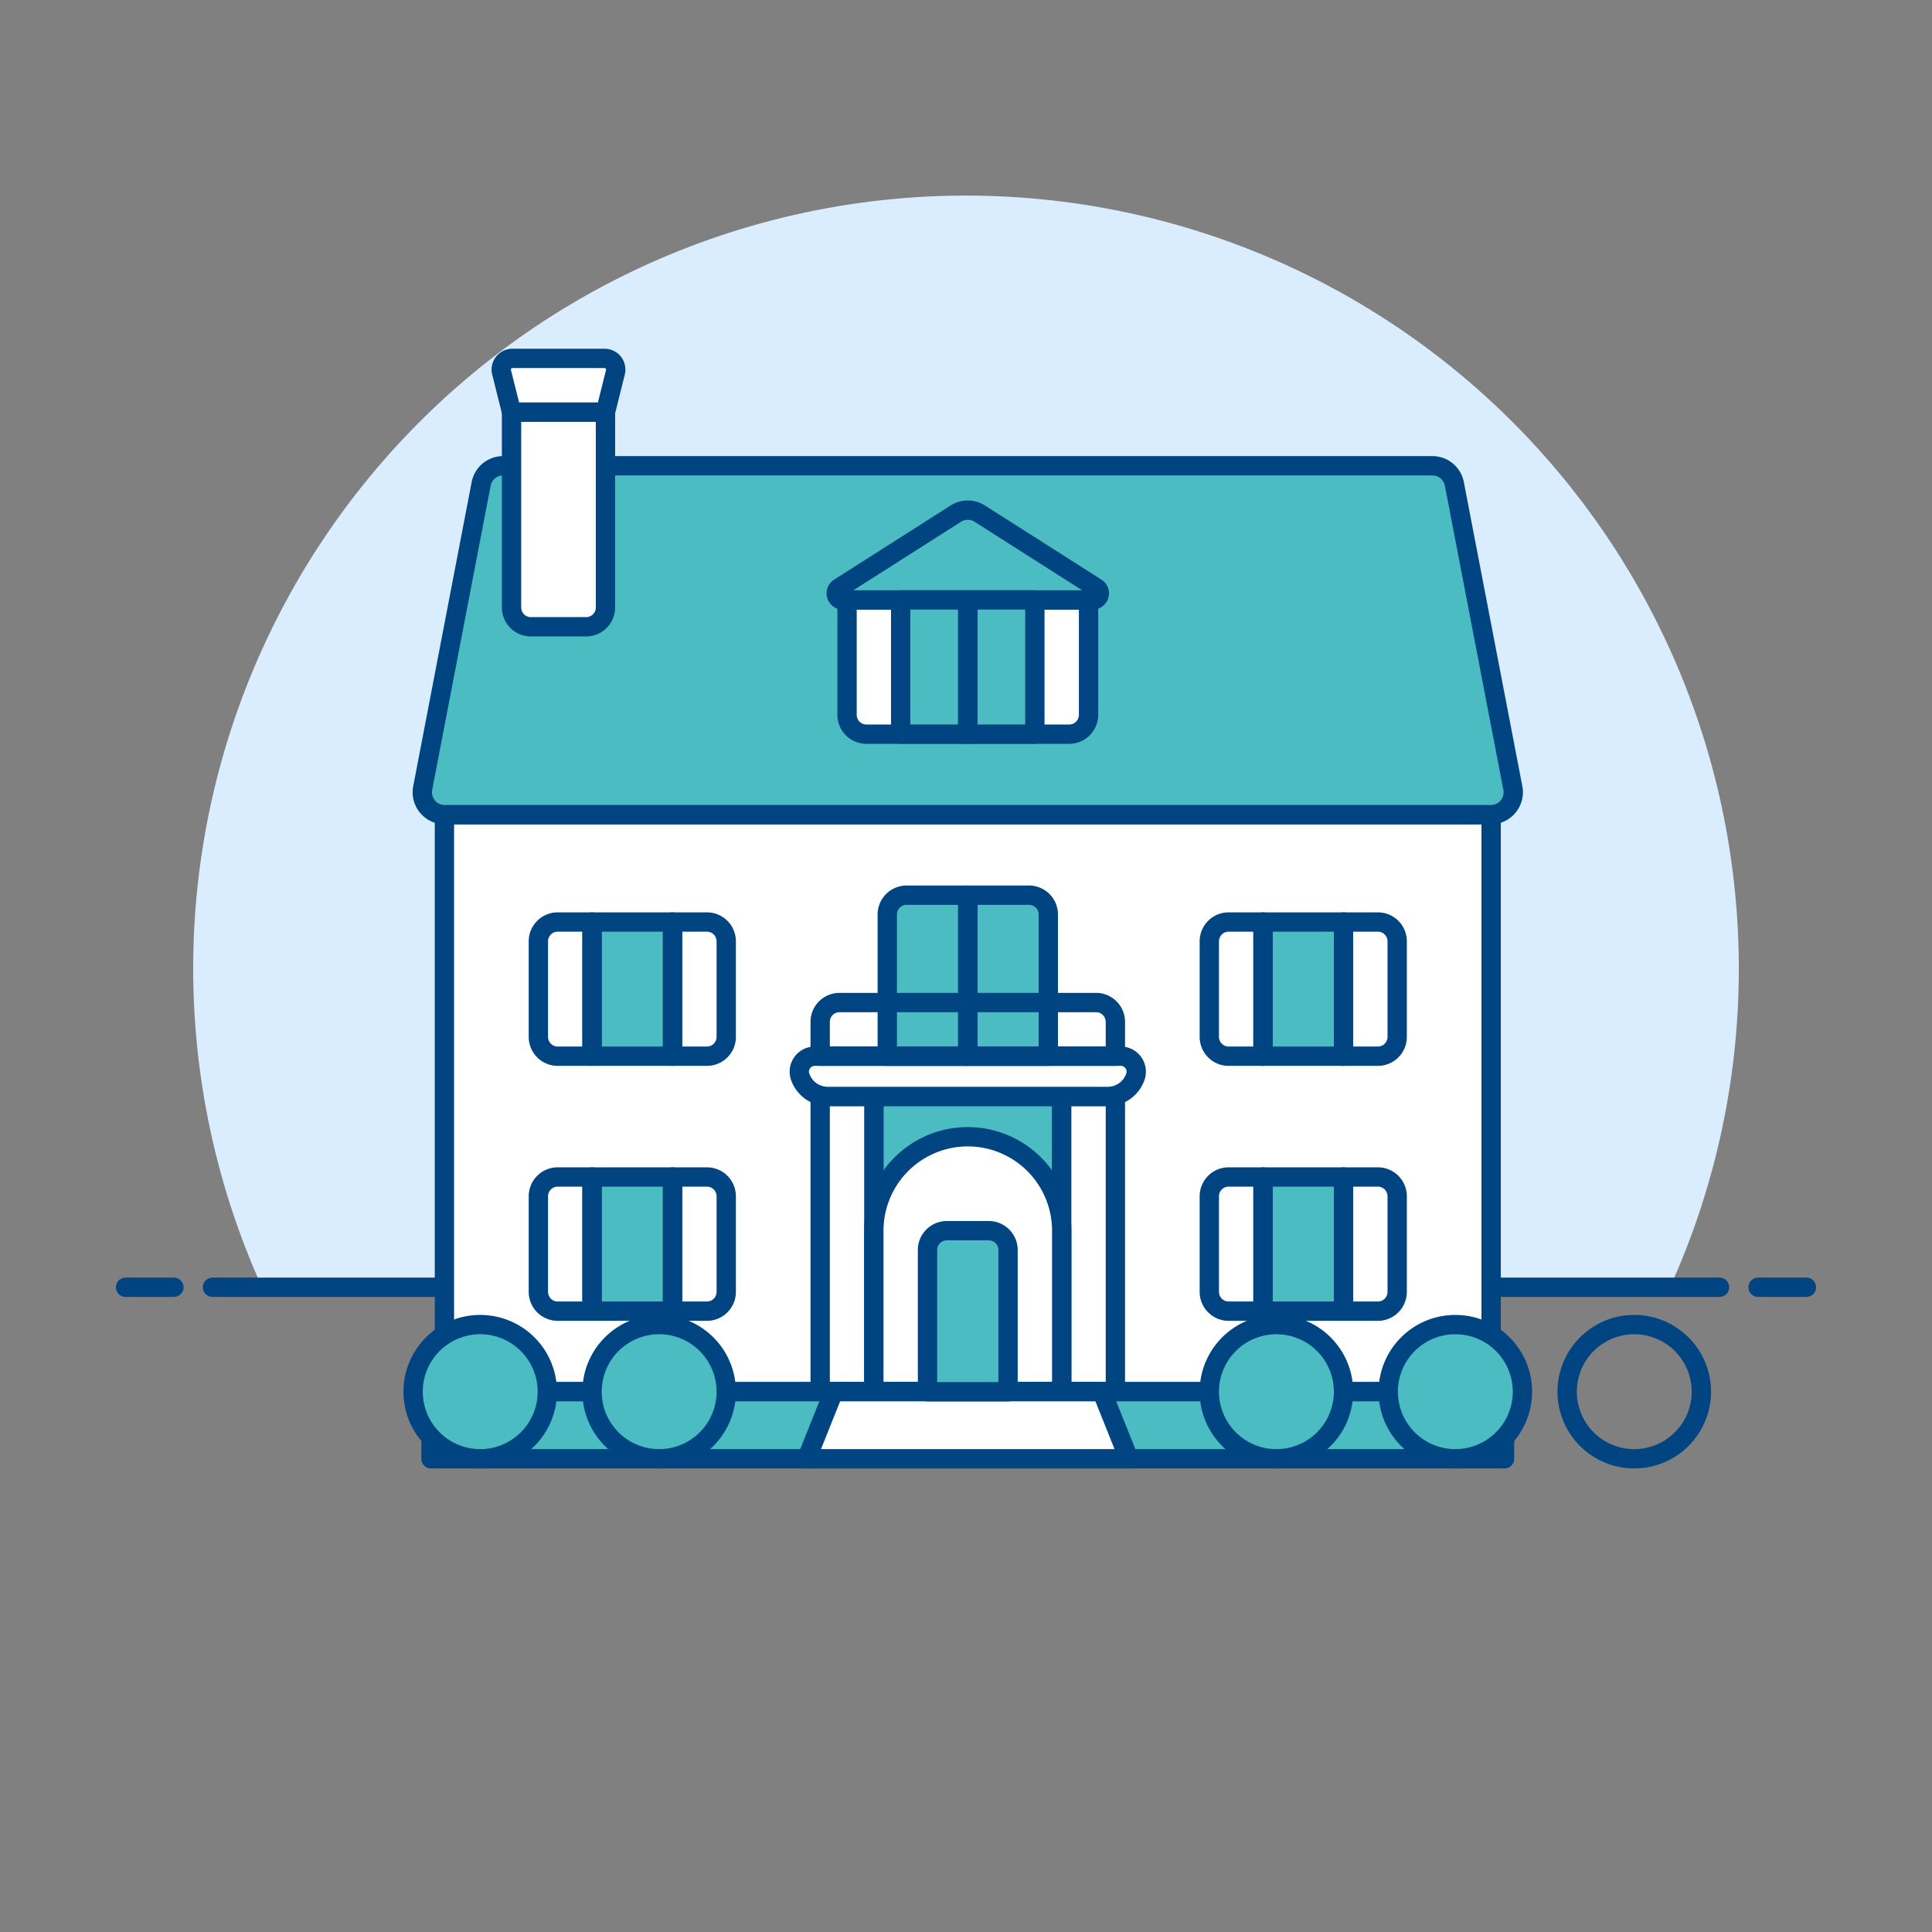 <svg viewBox="0 0 100 100" height="100" width="100" xmlns="http://www.w3.org/2000/svg"><rect x="0" y="0" width="100" height="100" fill="#808080" stroke="none"/><path d="M90,50.129a40,40,0,1,0-76.436,16.5H86.436A39.841,39.841,0,0,0,90,50.129Z" fill="#d9edff"/><path d="M11 66.629L89 66.629" fill="none" stroke="#004481" stroke-linecap="round" stroke-linejoin="round"/><path d="M6.5 66.629L9 66.629" fill="none" stroke="#004481" stroke-linecap="round" stroke-linejoin="round"/><path d="M91 66.629L93.5 66.629" fill="none" stroke="#004481" stroke-linecap="round" stroke-linejoin="round"/><path d="M23.004 42.166H77.181V72.033H23.004z" fill="#ffffff"/><path d="M23.004 42.166H77.181V72.033H23.004z" fill="none" stroke="#004481" stroke-linecap="round" stroke-linejoin="round"/><path d="M75.277,25.047a1.156,1.156,0,0,0-1.136-.939h-48.1a1.156,1.156,0,0,0-1.137.939L21.879,40.79a1.158,1.158,0,0,0,1.137,1.376H77.168a1.158,1.158,0,0,0,1.137-1.376Z" fill="#4cbcc3"/><path d="M75.277,25.047a1.156,1.156,0,0,0-1.136-.939h-48.1a1.156,1.156,0,0,0-1.137.939L21.879,40.79a1.158,1.158,0,0,0,1.137,1.376H77.168a1.158,1.158,0,0,0,1.137-1.376Z" fill="none" stroke="#004481" stroke-linecap="round" stroke-linejoin="round"/><path d="M56.343,31.053h-12.5V37a1,1,0,0,0,1,1h10.5a1,1,0,0,0,1-1Z" fill="#ffffff" stroke="#004481" stroke-linecap="round" stroke-linejoin="round"/><path d="M43.625,31.053H56.56a.341.341,0,0,0,.183-.629l-6.029-3.837a1.155,1.155,0,0,0-1.243,0l-6.03,3.837A.341.341,0,0,0,43.625,31.053Z" fill="#4cbcc3" stroke="#004481" stroke-linecap="round" stroke-linejoin="round"/><path d="M31.339,21.329H26.477V31.442a1,1,0,0,0,1,1h2.862a1,1,0,0,0,1-1Z" fill="#ffffff" stroke="#004481" stroke-linecap="round" stroke-linejoin="round"/><path d="M31.339,21.329H26.477l-.515-2.059a.578.578,0,0,1,.561-.719h4.769a.578.578,0,0,1,.561.719Z" fill="#ffffff" stroke="#004481" stroke-linecap="round" stroke-linejoin="round"/><path d="M45.23 56.753H54.954V72.034H45.23z" fill="#4cbcc3" stroke="#004481" stroke-linecap="round" stroke-linejoin="round"/><path d="M42.452 56.753H45.23V72.034H42.452z" fill="#ffffff" stroke="#004481" stroke-linecap="round" stroke-linejoin="round"/><path d="M54.954 56.753H57.732V72.034H54.954z" fill="#ffffff" stroke="#004481" stroke-linecap="round" stroke-linejoin="round"/><path d="M54.954,72.033H45.23V63.7a4.862,4.862,0,0,1,4.862-4.862h0A4.862,4.862,0,0,1,54.954,63.7Z" fill="#ffffff" stroke="#004481" stroke-linecap="round" stroke-linejoin="round"/><path d="M58.772,55.717a1.515,1.515,0,0,1-1.437,1.036H42.849a1.515,1.515,0,0,1-1.437-1.036h0a.8.8,0,0,1,.755-1.048h15.85a.8.8,0,0,1,.755,1.048Z" fill="#ffffff" stroke="#004481" stroke-linecap="round" stroke-linejoin="round"/><path d="M53.26,46.334H46.925a1,1,0,0,0-1,1v7.335H54.26V47.334A1,1,0,0,0,53.26,46.334Z" fill="#4cbcc3"/><path d="M50.092,46.334H46.925a1,1,0,0,0-1,1v7.335h4.167Z" fill="none" stroke="#004481" stroke-linecap="round" stroke-linejoin="round"/><path d="M53.26,46.334H50.092v8.335H54.26V47.334A1,1,0,0,0,53.26,46.334Z" fill="none" stroke="#004481" stroke-linecap="round" stroke-linejoin="round"/><path d="M30.644 47.723H34.811V54.669H30.644z" fill="#4cbcc3"/><path d="M36.59,54.669H34.811V47.723H36.59a1,1,0,0,1,1,1v4.946A1,1,0,0,1,36.59,54.669Z" fill="#ffffff" stroke="#004481" stroke-linecap="round" stroke-linejoin="round"/><path d="M30.644,54.669H28.866a1,1,0,0,1-1-1V48.723a1,1,0,0,1,1-1h1.778Z" fill="#ffffff" stroke="#004481" stroke-linecap="round" stroke-linejoin="round"/><path d="M30.644 47.723H34.811V54.669H30.644z" fill="none" stroke="#004481" stroke-linecap="round" stroke-linejoin="round"/><path d="M30.644 60.92H34.811V67.866H30.644z" fill="#4cbcc3"/><path d="M36.59,67.866H34.811V60.92H36.59a1,1,0,0,1,1,1v4.946A1,1,0,0,1,36.59,67.866Z" fill="#ffffff" stroke="#004481" stroke-linecap="round" stroke-linejoin="round"/><path d="M30.644,67.866H28.866a1,1,0,0,1-1-1V61.92a1,1,0,0,1,1-1h1.778Z" fill="#ffffff" stroke="#004481" stroke-linecap="round" stroke-linejoin="round"/><path d="M30.644 60.92H34.811V67.866H30.644z" fill="none" stroke="#004481" stroke-linecap="round" stroke-linejoin="round"/><path d="M65.373 47.723H69.54V54.669H65.373z" fill="#4cbcc3"/><path d="M71.318,54.669H69.54V47.723h1.778a1,1,0,0,1,1,1v4.946A1,1,0,0,1,71.318,54.669Z" fill="#ffffff" stroke="#004481" stroke-linecap="round" stroke-linejoin="round"/><path d="M65.373,54.669H63.594a1,1,0,0,1-1-1V48.723a1,1,0,0,1,1-1h1.779Z" fill="#ffffff" stroke="#004481" stroke-linecap="round" stroke-linejoin="round"/><path d="M65.373 47.723H69.54V54.669H65.373z" fill="none" stroke="#004481" stroke-linecap="round" stroke-linejoin="round"/><path d="M65.373 60.92H69.54V67.866H65.373z" fill="#4cbcc3"/><path d="M71.318,67.866H69.54V60.92h1.778a1,1,0,0,1,1,1v4.946A1,1,0,0,1,71.318,67.866Z" fill="#ffffff" stroke="#004481" stroke-linecap="round" stroke-linejoin="round"/><path d="M65.373,67.866H63.594a1,1,0,0,1-1-1V61.92a1,1,0,0,1,1-1h1.779Z" fill="#ffffff" stroke="#004481" stroke-linecap="round" stroke-linejoin="round"/><path d="M65.373 60.92H69.54V67.866H65.373z" fill="none" stroke="#004481" stroke-linecap="round" stroke-linejoin="round"/><path d="M46.619 31.053H53.565V37.999H46.619z" fill="#4cbcc3"/><path d="M46.619 31.053H50.092V37.999H46.619z" fill="none" stroke="#004481" stroke-linecap="round" stroke-linejoin="round"/><path d="M22.309 72.033H77.875V75.506H22.309z" fill="#4cbcc3" stroke="#004481" stroke-linecap="round" stroke-linejoin="round"/><path d="M43.146 72.033L41.757 75.506 58.427 75.506 57.038 72.033 43.146 72.033z" fill="#ffffff" stroke="#004481" stroke-linecap="round" stroke-linejoin="round"/><path d="M51.176,63.7H49.008a1,1,0,0,0-1,1v7.335h4.168V64.7A1,1,0,0,0,51.176,63.7Z" fill="#4cbcc3" stroke="#004481" stroke-linecap="round" stroke-linejoin="round"/><path d="M56.732,51.891H43.452a1,1,0,0,0-1,1v1.778h15.28V52.891A1,1,0,0,0,56.732,51.891Z" fill="none" stroke="#004481" stroke-linecap="round" stroke-linejoin="round"/><path d="M50.092 31.053H53.565V37.999H50.092z" fill="none" stroke="#004481" stroke-linecap="round" stroke-linejoin="round"/><path d="M21.383 72.033 A3.473 3.473 0 1 0 28.329 72.033 A3.473 3.473 0 1 0 21.383 72.033 Z" fill="#4cbcc3"/><path d="M21.383 72.033 A3.473 3.473 0 1 0 28.329 72.033 A3.473 3.473 0 1 0 21.383 72.033 Z" fill="none" stroke="#004481" stroke-linecap="round" stroke-linejoin="round"/><path d="M30.644 72.033 A3.473 3.473 0 1 0 37.590 72.033 A3.473 3.473 0 1 0 30.644 72.033 Z" fill="#4cbcc3"/><path d="M30.644 72.033 A3.473 3.473 0 1 0 37.590 72.033 A3.473 3.473 0 1 0 30.644 72.033 Z" fill="none" stroke="#004481" stroke-linecap="round" stroke-linejoin="round"/><path d="M81.116 72.033 A3.473 3.473 0 1 0 88.062 72.033 A3.473 3.473 0 1 0 81.116 72.033 Z" fill="none" stroke="#004481" stroke-linecap="round" stroke-linejoin="round"/><path d="M71.855 72.033 A3.473 3.473 0 1 0 78.801 72.033 A3.473 3.473 0 1 0 71.855 72.033 Z" fill="#4cbcc3"/><path d="M71.855 72.033 A3.473 3.473 0 1 0 78.801 72.033 A3.473 3.473 0 1 0 71.855 72.033 Z" fill="none" stroke="#004481" stroke-linecap="round" stroke-linejoin="round"/><path d="M62.594 72.033 A3.473 3.473 0 1 0 69.540 72.033 A3.473 3.473 0 1 0 62.594 72.033 Z" fill="#4cbcc3"/><path d="M62.594 72.033 A3.473 3.473 0 1 0 69.540 72.033 A3.473 3.473 0 1 0 62.594 72.033 Z" fill="none" stroke="#004481" stroke-linecap="round" stroke-linejoin="round"/></svg>
